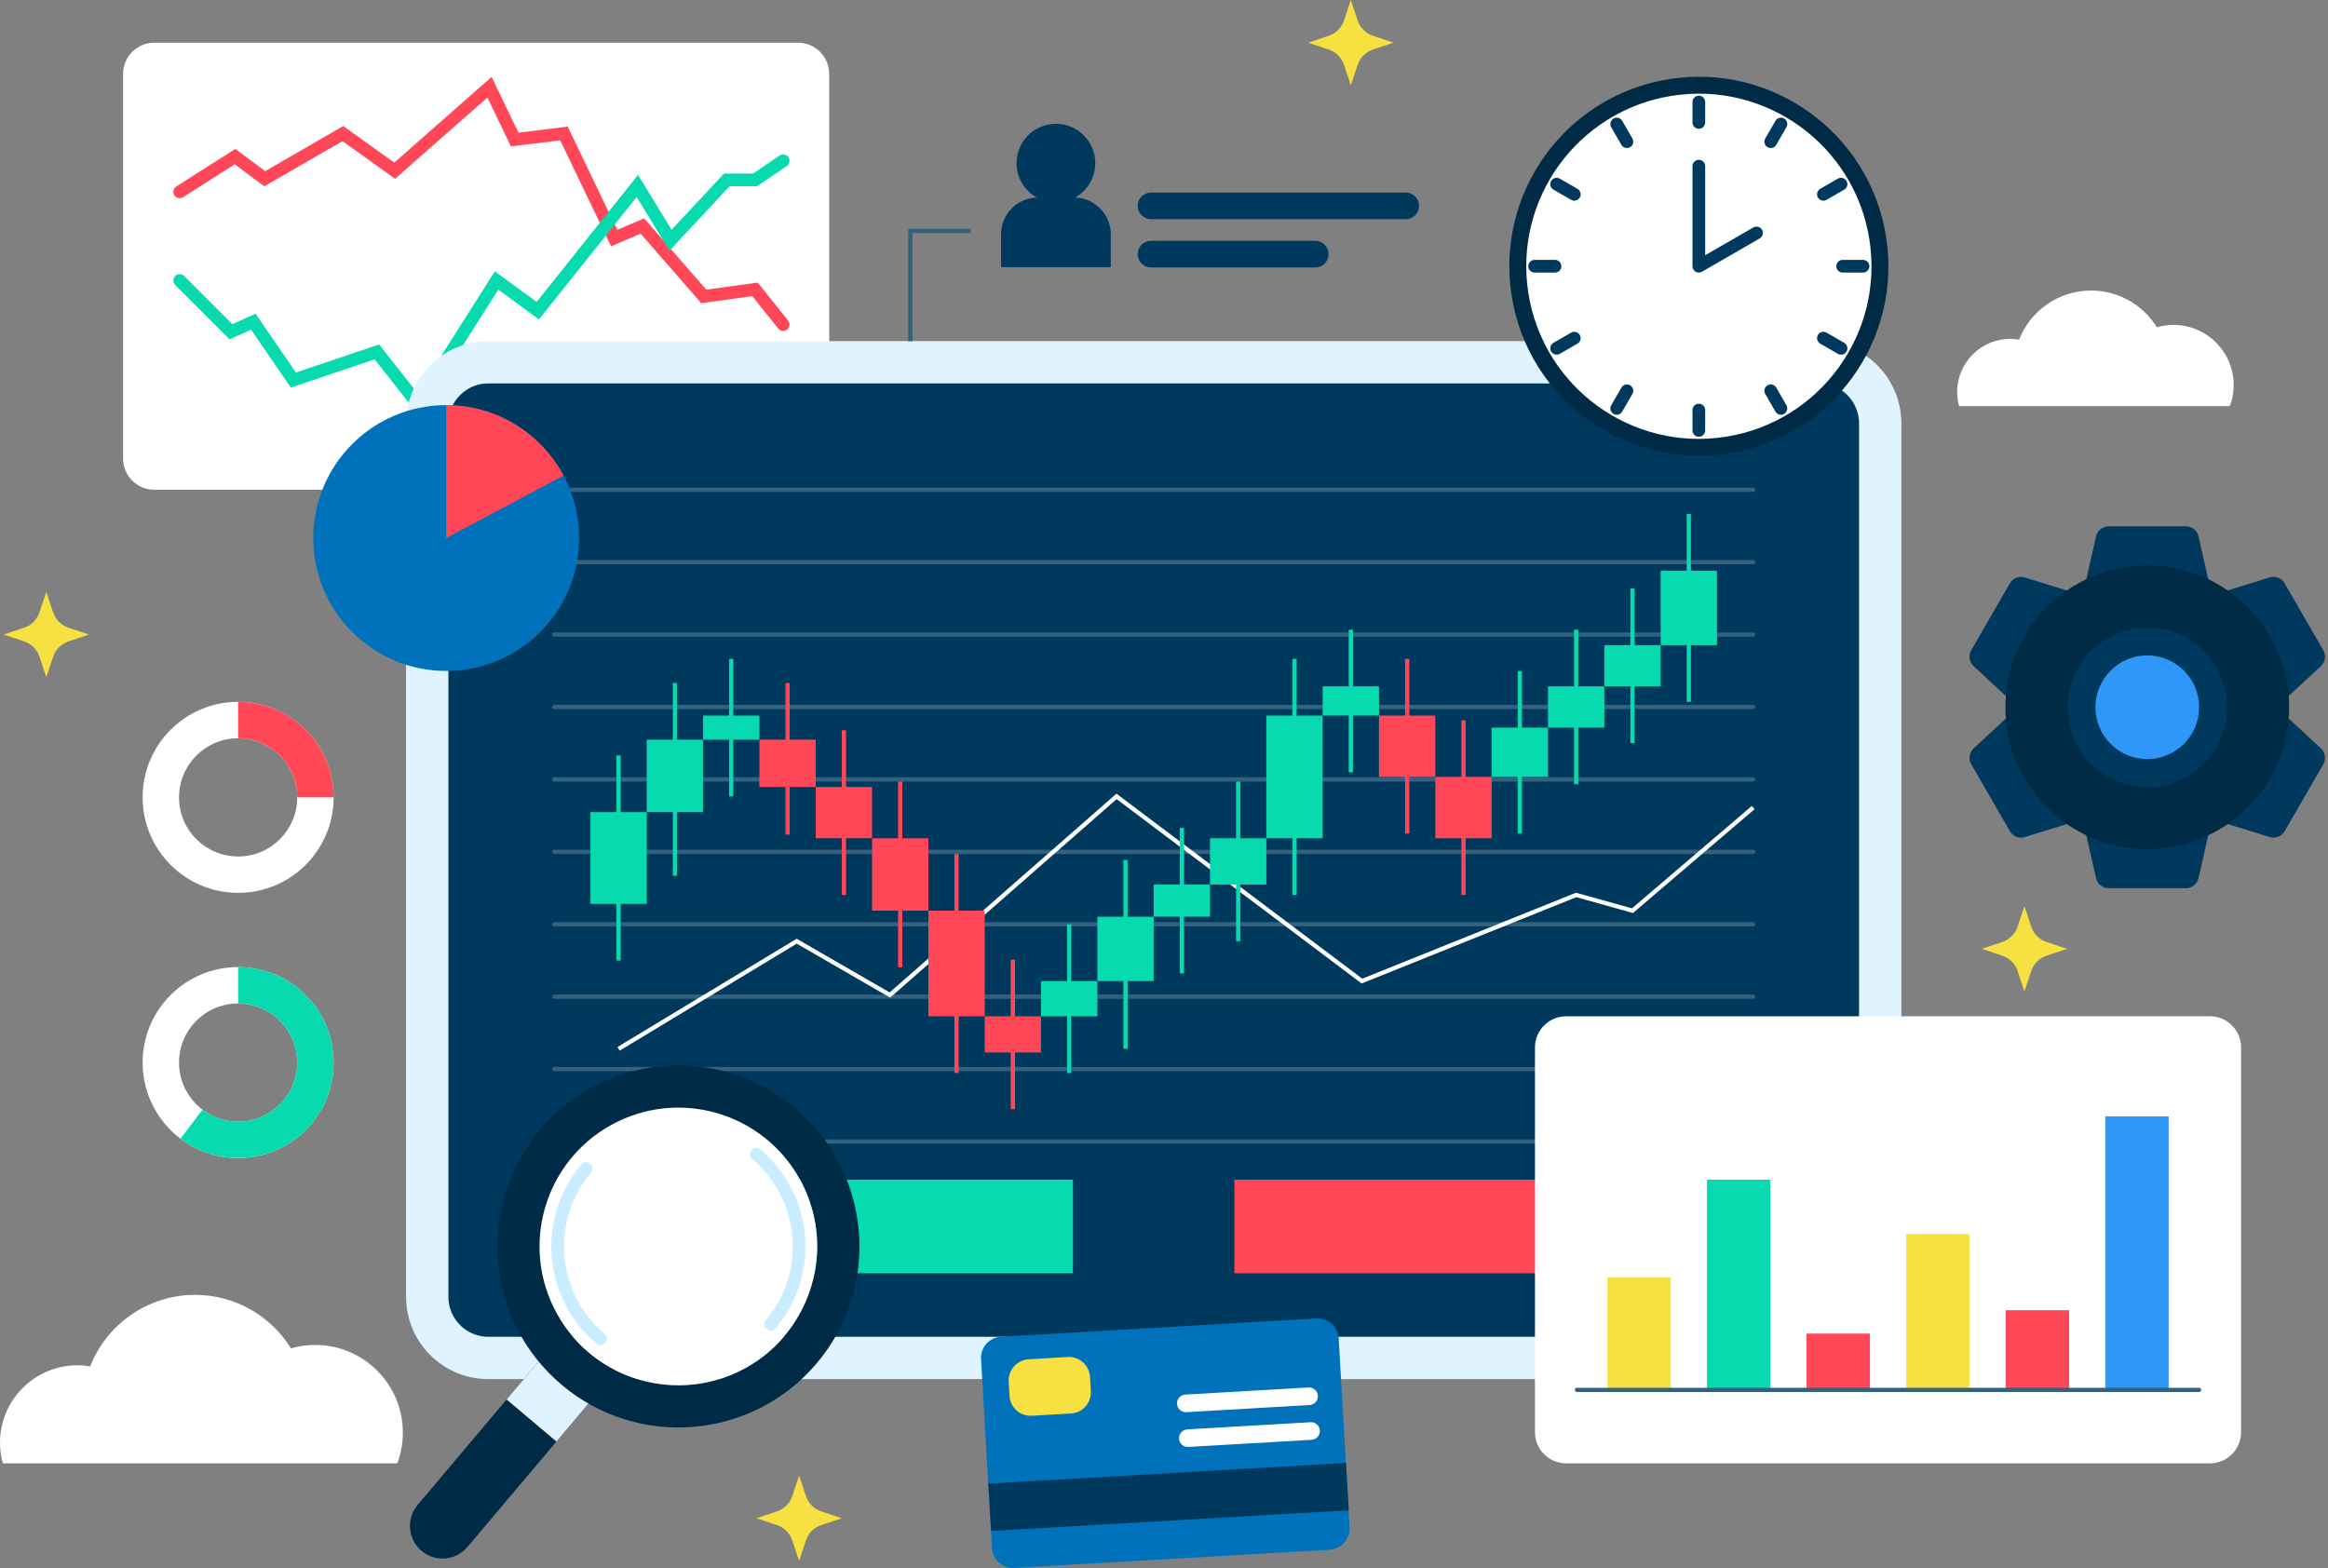 <svg width="616" height="415" viewBox="0 0 616 415" fill="none" xmlns="http://www.w3.org/2000/svg">
<rect x="0" y="0" width="616" height="415" fill="#808080" stroke="none"/>
<g clip-path="url(#clip0_12_294)">
<path d="M211.15 11.301H40.82C36.26 11.301 32.57 14.991 32.57 19.551V121.351C32.57 125.911 36.26 129.601 40.82 129.601H211.16C215.72 129.601 219.41 125.911 219.41 121.351V19.551C219.4 14.991 215.71 11.301 211.15 11.301Z" fill="white"/>
<path d="M47.551 50.76L62.191 41.44L70.041 47.3L90.731 35.35L104.431 45.17L129.531 23.08L136.181 36.92L149.221 35.32L162.511 63L169.971 59.81L186.221 78.44L199.781 76.57L207.231 85.89" stroke="#FF4757" stroke-width="3.36" stroke-miterlimit="10" stroke-linecap="round"/>
<path d="M47.551 74.221L61.121 87.791L67.031 85.131L77.631 100.571L99.721 93.121L110.631 106.961L131.391 74.221L142.301 82.201L168.651 49.201L177.421 63.571L192.321 47.601H199.781L207.231 42.551" stroke="#06DAAE" stroke-width="3.36" stroke-miterlimit="10" stroke-linecap="round"/>
<path d="M481.341 95.859H129.221C120.291 95.859 113.051 103.099 113.051 112.029V343.179C113.051 352.109 120.291 359.349 129.221 359.349H481.341C490.271 359.349 497.511 352.109 497.511 343.179V112.029C497.501 103.099 490.271 95.859 481.341 95.859Z" fill="#00395E" stroke="#DFF4FF" stroke-width="11.201" stroke-miterlimit="10"/>
<path d="M146.652 129.609H463.902" stroke="#33617E" stroke-width="1.12" stroke-miterlimit="10" stroke-linecap="round"/>
<path d="M146.652 148.769H463.902" stroke="#33617E" stroke-width="1.12" stroke-miterlimit="10" stroke-linecap="round"/>
<path d="M146.652 167.93H463.902" stroke="#33617E" stroke-width="1.12" stroke-miterlimit="10" stroke-linecap="round"/>
<path d="M146.652 187.09H463.902" stroke="#33617E" stroke-width="1.12" stroke-miterlimit="10" stroke-linecap="round"/>
<path d="M146.652 206.26H463.902" stroke="#33617E" stroke-width="1.12" stroke-miterlimit="10" stroke-linecap="round"/>
<path d="M146.652 225.42H463.902" stroke="#33617E" stroke-width="1.12" stroke-miterlimit="10" stroke-linecap="round"/>
<path d="M146.652 244.58H463.902" stroke="#33617E" stroke-width="1.12" stroke-miterlimit="10" stroke-linecap="round"/>
<path d="M146.652 263.75H463.902" stroke="#33617E" stroke-width="1.12" stroke-miterlimit="10" stroke-linecap="round"/>
<path d="M146.652 282.91H463.902" stroke="#33617E" stroke-width="1.12" stroke-miterlimit="10" stroke-linecap="round"/>
<path d="M146.652 302.07H463.902" stroke="#33617E" stroke-width="1.12" stroke-miterlimit="10" stroke-linecap="round"/>
<path d="M163.68 277.55L210.81 249.07L235.47 263.31L295.44 210.75L360.38 259.62L417.06 236.83L431.96 240.99L463.9 213.71" stroke="white" stroke-width="1.12" stroke-miterlimit="10"/>
<path d="M163.68 199.898V254.198" stroke="#06DAAE" stroke-width="1.12" stroke-miterlimit="10"/>
<path d="M282.918 244.58V283.97" stroke="#06DAAE" stroke-width="1.12" stroke-miterlimit="10"/>
<path d="M297.82 227.58V277.55" stroke="#06DAAE" stroke-width="1.12" stroke-miterlimit="10"/>
<path d="M312.73 219.068V257.588" stroke="#06DAAE" stroke-width="1.12" stroke-miterlimit="10"/>
<path d="M327.629 206.818V249.068" stroke="#06DAAE" stroke-width="1.12" stroke-miterlimit="10"/>
<path d="M342.539 174.35V236.83" stroke="#06DAAE" stroke-width="1.12" stroke-miterlimit="10"/>
<path d="M357.441 166.629V204.359" stroke="#06DAAE" stroke-width="1.12" stroke-miterlimit="10"/>
<path d="M372.352 174.35V220.6" stroke="#FF4757" stroke-width="1.12" stroke-miterlimit="10"/>
<path d="M387.25 190.59V236.83" stroke="#FF4757" stroke-width="1.12" stroke-miterlimit="10"/>
<path d="M402.16 177.549V220.599" stroke="#06DAAE" stroke-width="1.12" stroke-miterlimit="10"/>
<path d="M417.059 166.629V207.549" stroke="#06DAAE" stroke-width="1.12" stroke-miterlimit="10"/>
<path d="M431.961 155.719V196.639" stroke="#06DAAE" stroke-width="1.12" stroke-miterlimit="10"/>
<path d="M446.871 136.029V185.729" stroke="#06DAAE" stroke-width="1.12" stroke-miterlimit="10"/>
<path d="M178.59 180.74V231.77" stroke="#06DAAE" stroke-width="1.12" stroke-miterlimit="10"/>
<path d="M193.488 174.35V210.75" stroke="#06DAAE" stroke-width="1.12" stroke-miterlimit="10"/>
<path d="M208.398 180.74V220.86" stroke="#FF4757" stroke-width="1.12" stroke-miterlimit="10"/>
<path d="M223.301 193.25V236.83" stroke="#FF4757" stroke-width="1.12" stroke-miterlimit="10"/>
<path d="M238.199 206.818V255.988" stroke="#FF4757" stroke-width="1.12" stroke-miterlimit="10"/>
<path d="M253.109 225.99V283.94" stroke="#FF4757" stroke-width="1.12" stroke-miterlimit="10"/>
<path d="M268.008 253.93V293.52" stroke="#FF4757" stroke-width="1.12" stroke-miterlimit="10"/>
<path d="M171.13 214.91H156.23V239.2H171.13V214.91Z" fill="#06DAAE"/>
<path d="M186.029 195.74H171.129V214.9H186.029V195.74Z" fill="#06DAAE"/>
<path d="M200.939 189.359H186.039V195.749H200.939V189.359Z" fill="#06DAAE"/>
<path d="M215.841 195.74H200.941V208.25H215.841V195.74Z" fill="#FF4757"/>
<path d="M230.752 208.25H215.852V221.82H230.752V208.25Z" fill="#FF4757"/>
<path d="M245.65 221.83H230.75V240.99H245.65V221.83Z" fill="#FF4757"/>
<path d="M260.56 240.99H245.66V268.94H260.56V240.99Z" fill="#FF4757"/>
<path d="M275.459 268.939H260.559V278.519H275.459V268.939Z" fill="#FF4757"/>
<path d="M290.369 259.619H275.469V268.939H290.369V259.619Z" fill="#06DAAE"/>
<path d="M305.271 242.59H290.371V259.62H305.271V242.59Z" fill="#06DAAE"/>
<path d="M320.181 234.068H305.281V242.588H320.181V234.068Z" fill="#06DAAE"/>
<path d="M335.08 221.83H320.18V234.07H335.08V221.83Z" fill="#06DAAE"/>
<path d="M349.982 189.359H335.082V221.829H349.982V189.359Z" fill="#06DAAE"/>
<path d="M364.892 181.639H349.992V189.359H364.892V181.639Z" fill="#06DAAE"/>
<path d="M379.79 189.359H364.89V205.599H379.79V189.359Z" fill="#FF4757"/>
<path d="M394.701 205.59H379.801V221.83H394.701V205.59Z" fill="#FF4757"/>
<path d="M409.599 192.549H394.699V205.589H409.599V192.549Z" fill="#06DAAE"/>
<path d="M424.509 181.639H409.609V192.549H424.509V181.639Z" fill="#06DAAE"/>
<path d="M439.412 170.729H424.512V181.639H439.412V170.729Z" fill="#06DAAE"/>
<path d="M454.322 151.029H439.422V170.729H454.322V151.029Z" fill="#06DAAE"/>
<path d="M283.909 312.189H172.129V336.939H283.909V312.189Z" fill="#06DAAE"/>
<path d="M438.409 312.189H326.629V336.939H438.409V312.189Z" fill="#FF4757"/>
<path d="M584.75 268.939H414.41C409.85 268.939 406.16 272.629 406.16 277.189V378.989C406.16 383.549 409.85 387.239 414.41 387.239H584.75C589.31 387.239 593 383.549 593 378.989V277.189C593 272.629 589.31 268.939 584.75 268.939Z" fill="white"/>
<path d="M442.102 338H425.332V367.81H442.102V338Z" fill="#F7E041"/>
<path d="M468.442 312.189H451.672V367.819H468.442V312.189Z" fill="#06DAAE"/>
<path d="M494.793 352.91H478.023V367.81H494.793V352.91Z" fill="#FF4757"/>
<path d="M521.141 326.561H504.371V367.811H521.141V326.561Z" fill="#F7E041"/>
<path d="M547.493 346.721H530.723V367.811H547.493V346.721Z" fill="#FF4757"/>
<path d="M573.84 295.42H557.07V367.81H573.84V295.42Z" fill="#2F97F7"/>
<path d="M417.27 367.809H581.89" stroke="#33617E" stroke-width="1.12" stroke-miterlimit="10" stroke-linecap="round"/>
<path d="M264.862 353.74L348.312 348.91C351.402 348.73 354.052 351.09 354.222 354.18L357.112 404.19C357.292 407.28 354.932 409.93 351.842 410.1L268.392 414.93C265.302 415.11 262.652 412.75 262.482 409.66L259.592 359.65C259.412 356.56 261.772 353.92 264.862 353.74Z" fill="#0072BC"/>
<path d="M262.246 405.137L356.875 399.668L356.15 387.129L261.521 392.599L262.246 405.137Z" fill="#00395E"/>
<path d="M272.173 359.709L282.513 359.109C285.603 358.929 288.253 361.289 288.423 364.379L288.643 368.139C288.823 371.229 286.463 373.879 283.373 374.049L273.033 374.649C269.943 374.829 267.293 372.469 267.123 369.379L266.903 365.619C266.733 362.539 269.093 359.889 272.173 359.709Z" fill="#F7E041"/>
<path d="M314.163 378.251L346.783 376.361C348.063 376.291 349.173 377.271 349.243 378.551C349.313 379.831 348.333 380.941 347.053 381.011L314.433 382.901C313.153 382.971 312.043 381.991 311.973 380.711C311.893 379.431 312.873 378.331 314.163 378.251Z" fill="white"/>
<path d="M313.632 369.05L346.252 367.16C347.532 367.09 348.642 368.07 348.712 369.35C348.782 370.63 347.802 371.74 346.522 371.81L313.902 373.7C312.622 373.77 311.522 372.79 311.442 371.51C311.362 370.22 312.342 369.12 313.632 369.05Z" fill="white"/>
<path d="M158.809 367.759L145.619 356.629L110.509 398.239C107.439 401.879 107.899 407.329 111.539 410.399C115.179 413.469 120.629 413.009 123.699 409.369L158.809 367.759Z" fill="#002B47"/>
<path d="M145.636 356.603L134.047 370.338L147.239 381.469L158.828 367.734L145.636 356.603Z" fill="#DFF4FF"/>
<path d="M210.408 293.23C190.188 276.17 159.958 278.73 142.898 298.95C125.838 319.17 128.398 349.4 148.618 366.46C168.838 383.52 199.068 380.96 216.128 360.74C233.188 340.52 230.628 310.3 210.408 293.23ZM155.818 357.92C140.318 344.84 138.348 321.67 151.438 306.16C164.518 290.66 187.688 288.7 203.198 301.78C218.698 314.86 220.668 338.03 207.578 353.54C194.498 369.04 171.328 371 155.818 357.92Z" fill="#002B47"/>
<path d="M195.626 362.843C213.85 353.936 221.403 331.941 212.496 313.717C203.588 295.492 181.594 287.939 163.369 296.846C145.145 305.754 137.592 327.748 146.499 345.973C155.407 364.197 177.401 371.75 195.626 362.843Z" fill="white"/>
<path d="M203.919 350.439C215.289 336.959 213.589 316.809 200.109 305.439" stroke="#C9EDFF" stroke-width="3.36" stroke-miterlimit="10" stroke-linecap="round"/>
<path d="M155.098 309.25C143.728 322.73 145.428 342.88 158.908 354.25" stroke="#C9EDFF" stroke-width="3.36" stroke-miterlimit="10" stroke-linecap="round"/>
<path d="M63.008 185.73C49.048 185.73 37.738 197.04 37.738 211C37.738 224.96 49.048 236.27 63.008 236.27C76.968 236.27 88.278 224.96 88.278 211C88.288 197.04 76.968 185.73 63.008 185.73ZM63.008 226.65C54.368 226.65 47.368 219.65 47.368 211.01C47.368 202.37 54.368 195.37 63.008 195.37C71.648 195.37 78.648 202.37 78.648 211.01C78.658 219.64 71.648 226.65 63.008 226.65Z" fill="white"/>
<path d="M63.008 185.73V195.36C71.648 195.36 78.648 202.36 78.648 211H88.278C88.288 197.04 76.968 185.73 63.008 185.73Z" fill="#FF4757"/>
<path d="M63.008 255.91C49.048 255.91 37.738 267.22 37.738 281.18C37.738 295.14 49.048 306.45 63.008 306.45C76.968 306.45 88.278 295.14 88.278 281.18C88.278 267.22 76.968 255.91 63.008 255.91ZM63.008 296.82C54.368 296.82 47.368 289.82 47.368 281.18C47.368 272.54 54.368 265.54 63.008 265.54C71.648 265.54 78.648 272.54 78.648 281.18C78.658 289.82 71.658 296.82 63.008 296.82Z" fill="white"/>
<path d="M63.007 255.91V265.54C71.647 265.54 78.647 272.54 78.647 281.18C78.647 289.82 71.647 296.82 63.007 296.82C59.467 296.82 56.207 295.63 53.587 293.64L47.777 301.33C52.017 304.54 57.287 306.44 63.007 306.44C76.967 306.44 88.277 295.13 88.277 281.17C88.277 267.21 76.967 255.91 63.007 255.91Z" fill="#06DAAE"/>
<path d="M118.068 177.551C137.492 177.551 153.238 161.805 153.238 142.381C153.238 122.957 137.492 107.211 118.068 107.211C98.645 107.211 82.898 122.957 82.898 142.381C82.898 161.805 98.645 177.551 118.068 177.551Z" fill="#0072BC"/>
<path d="M149.12 125.851C143.2 114.761 131.52 107.211 118.07 107.211V142.381L149.12 125.851Z" fill="#FF4757"/>
<path d="M457.092 117.777C483.221 113.602 501.018 89.035 496.843 62.906C492.667 36.776 468.1 18.979 441.971 23.155C415.842 27.33 398.045 51.897 402.22 78.026C406.396 104.155 430.962 121.952 457.092 117.777Z" fill="white" stroke="#002B47" stroke-width="4.48" stroke-miterlimit="10" stroke-linecap="round"/>
<path d="M449.52 32.39V27" stroke="#00395E" stroke-width="3.36" stroke-miterlimit="10" stroke-linecap="round"/>
<path d="M430.489 37.49L427.789 32.82" stroke="#00395E" stroke-width="3.36" stroke-miterlimit="10" stroke-linecap="round"/>
<path d="M416.561 51.42L411.891 48.73" stroke="#00395E" stroke-width="3.36" stroke-miterlimit="10" stroke-linecap="round"/>
<path d="M411.46 70.451H406.07" stroke="#00395E" stroke-width="3.36" stroke-miterlimit="10" stroke-linecap="round"/>
<path d="M416.561 89.481L411.891 92.18" stroke="#00395E" stroke-width="3.36" stroke-miterlimit="10" stroke-linecap="round"/>
<path d="M430.489 103.41L427.789 108.08" stroke="#00395E" stroke-width="3.36" stroke-miterlimit="10" stroke-linecap="round"/>
<path d="M449.52 108.512V113.902" stroke="#00395E" stroke-width="3.36" stroke-miterlimit="10" stroke-linecap="round"/>
<path d="M468.551 103.41L471.241 108.08" stroke="#00395E" stroke-width="3.36" stroke-miterlimit="10" stroke-linecap="round"/>
<path d="M482.48 89.481L487.15 92.18" stroke="#00395E" stroke-width="3.36" stroke-miterlimit="10" stroke-linecap="round"/>
<path d="M487.578 70.451H492.968" stroke="#00395E" stroke-width="3.36" stroke-miterlimit="10" stroke-linecap="round"/>
<path d="M482.48 51.42L487.15 48.73" stroke="#00395E" stroke-width="3.36" stroke-miterlimit="10" stroke-linecap="round"/>
<path d="M468.551 37.49L471.241 32.82" stroke="#00395E" stroke-width="3.36" stroke-miterlimit="10" stroke-linecap="round"/>
<path d="M449.52 43.971V70.451L464.78 61.641" stroke="#00395E" stroke-width="3.36" stroke-miterlimit="10" stroke-linecap="round" stroke-linejoin="round"/>
<path d="M284.469 52.28C287.659 50.5 289.819 47.09 289.819 43.18C289.819 37.42 285.149 32.76 279.399 32.76C273.639 32.76 268.979 37.43 268.979 43.18C268.979 47.09 271.139 50.5 274.329 52.28C269.089 52.43 264.879 56.71 264.879 61.99V70.7H293.929V61.99C293.919 56.71 289.709 52.42 284.469 52.28Z" fill="#00395E"/>
<path d="M371.961 50.949H304.561C302.611 50.949 301.031 52.529 301.031 54.479C301.031 56.429 302.611 58.009 304.561 58.009H371.961C373.911 58.009 375.491 56.429 375.491 54.479C375.491 52.529 373.911 50.949 371.961 50.949Z" fill="#00395E"/>
<path d="M348.011 63.721H304.561C302.611 63.721 301.031 65.301 301.031 67.251C301.031 69.201 302.611 70.781 304.561 70.781H348.011C349.961 70.781 351.541 69.201 351.541 67.251C351.531 65.301 349.951 63.721 348.011 63.721Z" fill="#00395E"/>
<path d="M256.849 61.109H240.879V90.289" stroke="#33617E" stroke-width="1.12" stroke-miterlimit="10"/>
<path d="M578.421 139.279H557.941C556.361 139.279 554.981 140.379 554.631 141.919L551.281 156.649H585.081L581.731 141.919C581.371 140.379 580.001 139.279 578.421 139.279Z" fill="#00395E"/>
<path d="M531.831 154.349L521.591 172.089C520.801 173.459 521.061 175.199 522.221 176.269L533.301 186.539L550.201 157.269L535.771 152.809C534.261 152.339 532.631 152.979 531.831 154.349Z" fill="#00395E"/>
<path d="M521.599 202.229L531.839 219.969C532.629 221.339 534.269 221.979 535.779 221.509L550.209 217.049L533.309 187.779L522.229 198.049C521.069 199.119 520.799 200.859 521.599 202.229Z" fill="#00395E"/>
<path d="M557.941 235.04H578.421C580.001 235.04 581.381 233.94 581.731 232.4L585.081 217.67H551.281L554.631 232.4C554.981 233.94 556.351 235.04 557.941 235.04Z" fill="#00395E"/>
<path d="M604.522 219.969L614.762 202.229C615.552 200.859 615.292 199.119 614.132 198.049L603.052 187.779L586.152 217.049L600.582 221.509C602.092 221.979 603.732 221.339 604.522 219.969Z" fill="#00395E"/>
<path d="M614.762 172.089L604.522 154.349C603.732 152.979 602.092 152.339 600.582 152.809L586.152 157.269L603.052 186.539L614.132 176.269C615.292 175.199 615.552 173.459 614.762 172.089Z" fill="#00395E"/>
<path d="M568.182 224.689C588.91 224.689 605.712 207.886 605.712 187.159C605.712 166.432 588.91 149.629 568.182 149.629C547.455 149.629 530.652 166.432 530.652 187.159C530.652 207.886 547.455 224.689 568.182 224.689Z" fill="#002B47"/>
<path d="M571.552 208.01C583.052 206.156 590.872 195.332 589.019 183.832C587.166 172.332 576.341 164.512 564.842 166.365C553.342 168.218 545.522 179.043 547.375 190.543C549.228 202.043 560.053 209.863 571.552 208.01Z" fill="#00395E"/>
<path d="M568.181 200.879C575.758 200.879 581.901 194.737 581.901 187.159C581.901 179.582 575.758 173.439 568.181 173.439C560.604 173.439 554.461 179.582 554.461 187.159C554.461 194.737 560.604 200.879 568.181 200.879Z" fill="#2F97F7"/>
<path d="M105.13 387.24C106.08 384.71 106.6 381.97 106.6 379.11C106.6 366.3 96.21 355.91 83.4 355.91C81.18 355.91 79.03 356.23 76.99 356.81C71.73 348.32 62.34 342.66 51.62 342.66C39 342.66 28.21 350.51 23.86 361.59C22.76 361.41 21.64 361.29 20.5 361.29C9.18 361.3 0 370.48 0 381.8C0 383.69 0.27 385.5 0.75 387.24H105.13Z" fill="white"/>
<path d="M590.031 107.481C590.681 105.741 591.041 103.861 591.041 101.901C591.041 93.111 583.911 85.981 575.121 85.981C573.591 85.981 572.121 86.201 570.721 86.601C567.111 80.771 560.661 76.891 553.311 76.891C544.641 76.891 537.241 82.281 534.261 89.881C533.511 89.761 532.741 89.671 531.951 89.671C524.181 89.671 517.871 95.971 517.871 103.751C517.871 105.041 518.061 106.291 518.381 107.481H590.031Z" fill="white"/>
<path d="M211.45 390.48L213.26 395.91C213.9 397.82 215.4 399.32 217.31 399.96L222.74 401.77L217.31 403.58C215.4 404.22 213.9 405.72 213.26 407.63L211.45 413.06L209.64 407.63C209 405.72 207.5 404.22 205.59 403.58L200.16 401.77L205.59 399.96C207.5 399.32 209 397.82 209.64 395.91L211.45 390.48Z" fill="#F7E041"/>
<path d="M535.669 239.801L537.479 245.231C538.119 247.141 539.619 248.641 541.529 249.281L546.959 251.091L541.529 252.901C539.619 253.541 538.119 255.041 537.479 256.951L535.669 262.381L533.859 256.951C533.219 255.041 531.719 253.541 529.809 252.901L524.379 251.091L529.809 249.281C531.719 248.641 533.219 247.141 533.859 245.231L535.669 239.801Z" fill="#F7E041"/>
<path d="M357.438 0L359.248 5.43C359.888 7.34 361.388 8.84 363.298 9.48L368.728 11.29L363.298 13.1C361.388 13.74 359.888 15.24 359.248 17.15L357.438 22.58L355.628 17.15C354.988 15.24 353.488 13.74 351.578 13.1L346.148 11.29L351.578 9.48C353.488 8.84 354.988 7.34 355.628 5.43L357.438 0Z" fill="#F7E041"/>
<path d="M12.251 156.631L14.061 162.061C14.701 163.971 16.201 165.471 18.111 166.111L23.541 167.921L18.111 169.731C16.201 170.371 14.701 171.871 14.061 173.781L12.251 179.211L10.441 173.781C9.801 171.871 8.301 170.371 6.391 169.731L0.961 167.921L6.391 166.111C8.301 165.471 9.801 163.971 10.441 162.061L12.251 156.631Z" fill="#F7E041"/>
</g>
<defs>
<clipPath id="clip0_12_294">
<rect width="615.21" height="414.94" fill="white"/>
</clipPath>
</defs>
</svg>
